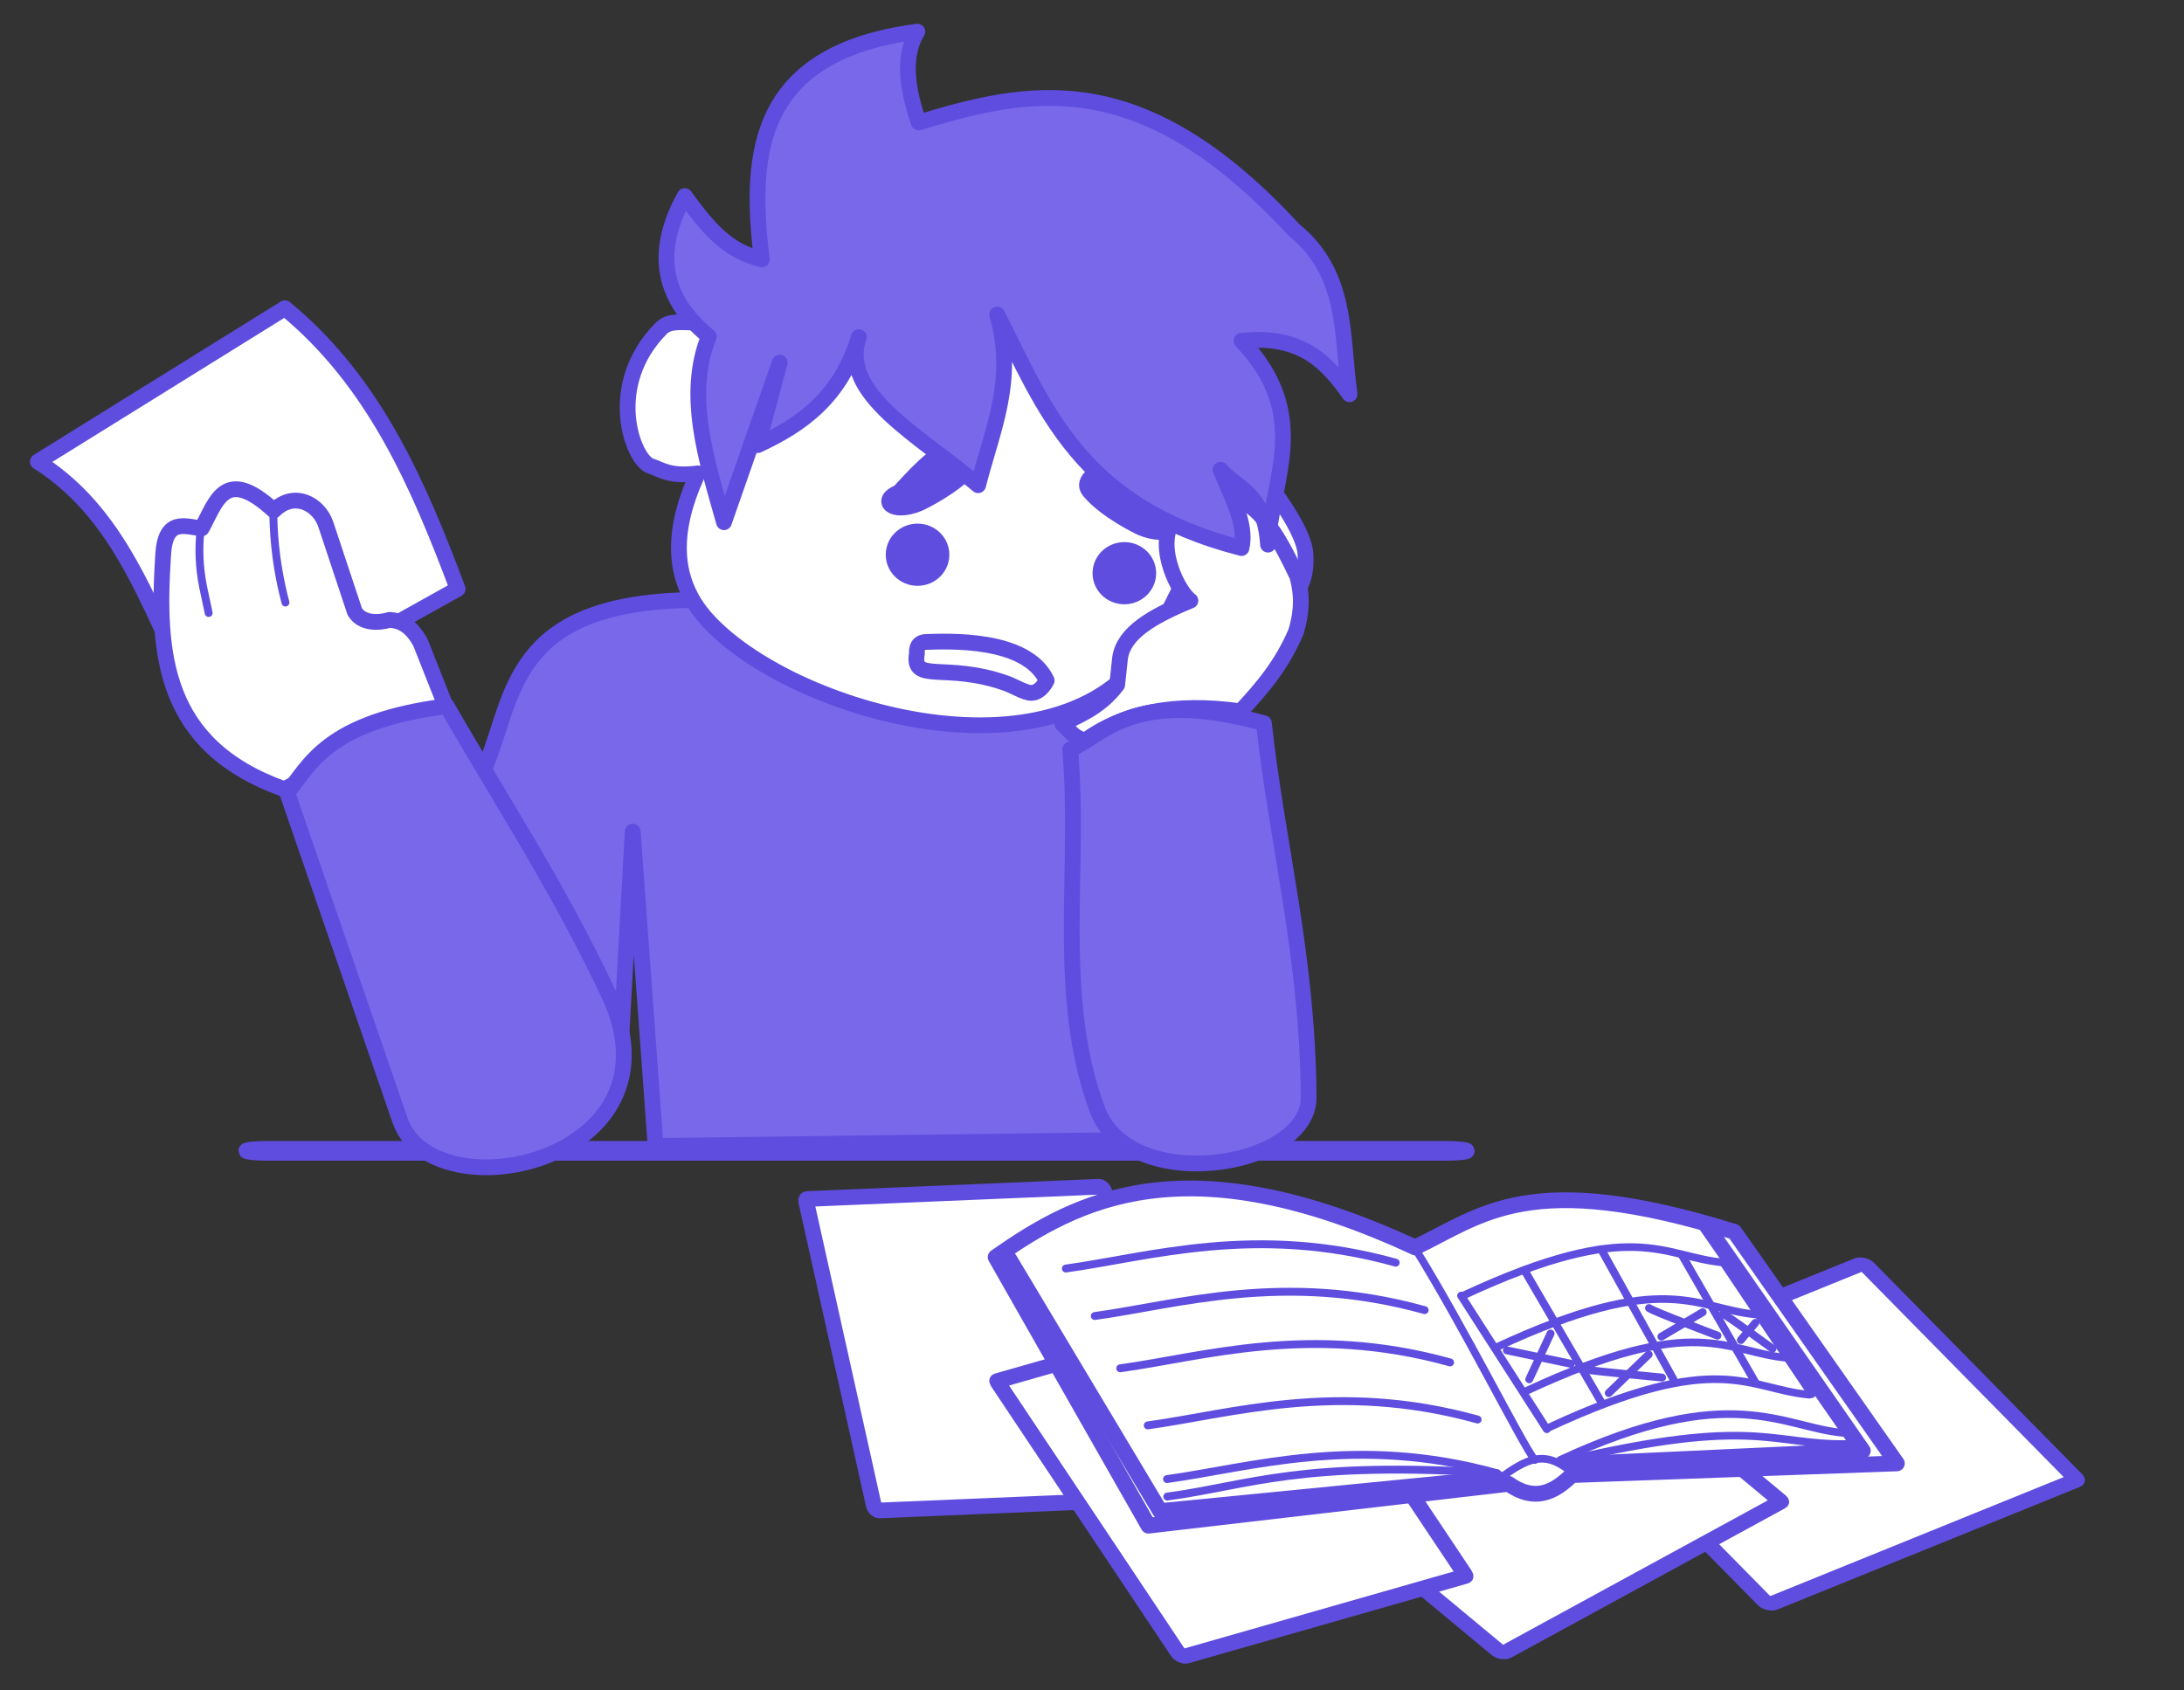 <?xml version="1.0" encoding="UTF-8" standalone="no"?>
<!-- Created with Inkscape (http://www.inkscape.org/) -->

<svg
   width="146.539mm"
   height="113.439mm"
   viewBox="0 0 146.539 113.439"
   version="1.1"
   id="svg5"
   xml:space="preserve"
   inkscape:version="1.2.1 (9c6d41e410, 2022-07-14)"
   sodipodi:docname="papers.svg"
   xmlns:inkscape="http://www.inkscape.org/namespaces/inkscape"
   xmlns:sodipodi="http://sodipodi.sourceforge.net/DTD/sodipodi-0.dtd"
   xmlns="http://www.w3.org/2000/svg"
   xmlns:svg="http://www.w3.org/2000/svg"><rect x="0" y="0" width="146.539" height="113.439" fill="#333333" stroke="none"/><sodipodi:namedview
     id="namedview7"
     pagecolor="#505050"
     bordercolor="#eeeeee"
     borderopacity="1"
     inkscape:showpageshadow="0"
     inkscape:pageopacity="0"
     inkscape:pagecheckerboard="0"
     inkscape:deskcolor="#505050"
     inkscape:document-units="mm"
     showgrid="false"
     inkscape:zoom="1.4324916"
     inkscape:cx="188.48278"
     inkscape:cy="216.05711"
     inkscape:window-width="1920"
     inkscape:window-height="991"
     inkscape:window-x="-9"
     inkscape:window-y="-9"
     inkscape:window-maximized="1"
     inkscape:current-layer="layer1" /><defs
     id="defs2"><inkscape:path-effect
       effect="spiro"
       id="path-effect6640"
       is_visible="true"
       lpeversion="1" /><inkscape:path-effect
       effect="simplify"
       id="path-effect6636"
       is_visible="true"
       lpeversion="1"
       steps="1"
       threshold="0.006"
       smooth_angles="360"
       helper_size="0"
       simplify_individual_paths="false"
       simplify_just_coalesce="false" /><inkscape:path-effect
       effect="spiro"
       id="path-effect6630"
       is_visible="true"
       lpeversion="1" /><inkscape:path-effect
       effect="simplify"
       id="path-effect6626"
       is_visible="true"
       lpeversion="1"
       steps="1"
       threshold="0.006"
       smooth_angles="360"
       helper_size="0"
       simplify_individual_paths="false"
       simplify_just_coalesce="false" /><inkscape:path-effect
       effect="spiro"
       id="path-effect6620"
       is_visible="true"
       lpeversion="1" /><inkscape:path-effect
       effect="simplify"
       id="path-effect6616"
       is_visible="true"
       lpeversion="1"
       steps="1"
       threshold="0.006"
       smooth_angles="360"
       helper_size="0"
       simplify_individual_paths="false"
       simplify_just_coalesce="false" /><inkscape:path-effect
       effect="spiro"
       id="path-effect496"
       is_visible="true"
       lpeversion="1" /><inkscape:path-effect
       effect="simplify"
       id="path-effect494"
       is_visible="true"
       lpeversion="1"
       steps="1"
       threshold="0.006"
       smooth_angles="360"
       helper_size="0"
       simplify_individual_paths="false"
       simplify_just_coalesce="false" /><inkscape:path-effect
       effect="spiro"
       id="path-effect13305"
       is_visible="true"
       lpeversion="1" /><inkscape:path-effect
       effect="simplify"
       id="path-effect13301"
       is_visible="true"
       lpeversion="1"
       steps="1"
       threshold="0.006"
       smooth_angles="360"
       helper_size="0"
       simplify_individual_paths="false"
       simplify_just_coalesce="false" /><inkscape:path-effect
       effect="spiro"
       id="path-effect13295"
       is_visible="true"
       lpeversion="1" /><inkscape:path-effect
       effect="simplify"
       id="path-effect13291"
       is_visible="true"
       lpeversion="1"
       steps="1"
       threshold="0.006"
       smooth_angles="360"
       helper_size="0"
       simplify_individual_paths="false"
       simplify_just_coalesce="false" /><inkscape:path-effect
       effect="spiro"
       id="path-effect13285"
       is_visible="true"
       lpeversion="1" /><inkscape:path-effect
       effect="simplify"
       id="path-effect13281"
       is_visible="true"
       lpeversion="1"
       steps="1"
       threshold="0.006"
       smooth_angles="360"
       helper_size="0"
       simplify_individual_paths="false"
       simplify_just_coalesce="false" /><inkscape:path-effect
       effect="spiro"
       id="path-effect11690"
       is_visible="true"
       lpeversion="1" /><inkscape:path-effect
       effect="simplify"
       id="path-effect11688"
       is_visible="true"
       lpeversion="1"
       steps="1"
       threshold="0.006"
       smooth_angles="360"
       helper_size="0"
       simplify_individual_paths="false"
       simplify_just_coalesce="false" /><inkscape:path-effect
       effect="spiro"
       id="path-effect10359"
       is_visible="true"
       lpeversion="1" /><inkscape:path-effect
       effect="simplify"
       id="path-effect10355"
       is_visible="true"
       lpeversion="1"
       steps="1"
       threshold="0.006"
       smooth_angles="360"
       helper_size="0"
       simplify_individual_paths="false"
       simplify_just_coalesce="false" /><inkscape:path-effect
       effect="spiro"
       id="path-effect10349"
       is_visible="true"
       lpeversion="1" /><inkscape:path-effect
       effect="simplify"
       id="path-effect10345"
       is_visible="true"
       lpeversion="1"
       steps="1"
       threshold="0.006"
       smooth_angles="360"
       helper_size="0"
       simplify_individual_paths="false"
       simplify_just_coalesce="false" /><inkscape:path-effect
       effect="spiro"
       id="path-effect10337"
       is_visible="true"
       lpeversion="1" /><inkscape:path-effect
       effect="simplify"
       id="path-effect10333"
       is_visible="true"
       lpeversion="1"
       steps="1"
       threshold="0.006"
       smooth_angles="360"
       helper_size="0"
       simplify_individual_paths="false"
       simplify_just_coalesce="false" /><inkscape:path-effect
       effect="spiro"
       id="path-effect10327"
       is_visible="true"
       lpeversion="1" /><inkscape:path-effect
       effect="simplify"
       id="path-effect10323"
       is_visible="true"
       lpeversion="1"
       steps="1"
       threshold="0.006"
       smooth_angles="360"
       helper_size="0"
       simplify_individual_paths="false"
       simplify_just_coalesce="false" /><inkscape:path-effect
       effect="spiro"
       id="path-effect9121"
       is_visible="true"
       lpeversion="1" /><inkscape:path-effect
       effect="simplify"
       id="path-effect9119"
       is_visible="true"
       lpeversion="1"
       steps="1"
       threshold="0.006"
       smooth_angles="360"
       helper_size="0"
       simplify_individual_paths="false"
       simplify_just_coalesce="false" /><inkscape:path-effect
       effect="spiro"
       id="path-effect9115"
       is_visible="true"
       lpeversion="1" /><inkscape:path-effect
       effect="simplify"
       id="path-effect9111"
       is_visible="true"
       lpeversion="1"
       steps="1"
       threshold="0.006"
       smooth_angles="360"
       helper_size="0"
       simplify_individual_paths="false"
       simplify_just_coalesce="false" /><inkscape:path-effect
       effect="spiro"
       id="path-effect9105"
       is_visible="true"
       lpeversion="1" /><inkscape:path-effect
       effect="simplify"
       id="path-effect9101"
       is_visible="true"
       lpeversion="1"
       steps="1"
       threshold="0.006"
       smooth_angles="360"
       helper_size="0"
       simplify_individual_paths="false"
       simplify_just_coalesce="false" /><inkscape:path-effect
       effect="spiro"
       id="path-effect9032"
       is_visible="true"
       lpeversion="1" /><inkscape:path-effect
       effect="simplify"
       id="path-effect9030"
       is_visible="true"
       lpeversion="1"
       steps="1"
       threshold="0.006"
       smooth_angles="360"
       helper_size="0"
       simplify_individual_paths="false"
       simplify_just_coalesce="false" /><inkscape:path-effect
       effect="spiro"
       id="path-effect6538"
       is_visible="true"
       lpeversion="1" /><inkscape:path-effect
       effect="simplify"
       id="path-effect6534"
       is_visible="true"
       lpeversion="1"
       steps="1"
       threshold="0.006"
       smooth_angles="360"
       helper_size="0"
       simplify_individual_paths="false"
       simplify_just_coalesce="false" /><inkscape:path-effect
       effect="spiro"
       id="path-effect6528"
       is_visible="true"
       lpeversion="1" /><inkscape:path-effect
       effect="simplify"
       id="path-effect6526"
       is_visible="true"
       lpeversion="1"
       steps="1"
       threshold="0.006"
       smooth_angles="360"
       helper_size="0"
       simplify_individual_paths="false"
       simplify_just_coalesce="false" /><inkscape:path-effect
       effect="spiro"
       id="path-effect6516"
       is_visible="true"
       lpeversion="1" /><inkscape:path-effect
       effect="simplify"
       id="path-effect6514"
       is_visible="true"
       lpeversion="1"
       steps="1"
       threshold="0.006"
       smooth_angles="360"
       helper_size="0"
       simplify_individual_paths="false"
       simplify_just_coalesce="false" /></defs><g
     inkscape:label="Layer 1"
     inkscape:groupmode="layer"
     id="layer1"
     transform="translate(-3.969,-5.039)"><rect
       style="opacity:1;fill:#ffffff;fill-opacity:1;stroke:#5f4ddf;stroke-width:1.101;stroke-linecap:round;stroke-linejoin:round;stroke-opacity:1;paint-order:stroke markers fill"
       id="rect13299"
       width="22.344"
       height="20.416"
       x="8.945"
       y="142.446"
       rx="0.229"
       ry="0.249"
       transform="matrix(0.927,-0.376,0.702,0.713,0,0)" /><path
       style="opacity:1;fill:#ffffff;fill-opacity:1;stroke:#5f4ddf;stroke-width:1.058;stroke-linecap:round;stroke-linejoin:round;stroke-opacity:1;paint-order:stroke markers fill"
       d="m 88.918,37.364 c 1.087,1.344 2.564,3.567 2.645,4.849 0.136,2.173 -0.839,2.871 -1.257,2.873 l -11.069,3.755 -0.49,-8.75 z"
       id="path4532"
       sodipodi:nodetypes="cscccc" /><rect
       style="opacity:1;fill:#5f4ddf;fill-opacity:1;stroke:#5f4ddf;stroke-width:1.058;stroke-linecap:round;stroke-linejoin:round;stroke-opacity:1;paint-order:stroke markers fill"
       id="rect6694"
       width="81.889"
       height="0.261"
       x="20.498"
       y="82.145"
       rx="1.377"
       ry="0.261" /><path
       style="opacity:1;fill:#7968ea;fill-opacity:1;stroke:#5f4ddf;stroke-width:1.058;stroke-linecap:round;stroke-linejoin:round;stroke-opacity:1;paint-order:stroke markers fill"
       d="M 50.08,45.315 C 38.23,45.602 38.498,51.744 36.562,56.416 l -2.939,25.566 11.867,-4.368 0.932,-16.757 1.535,21.092 30.855,-0.392 5.028,-30.039 z"
       id="path6602"
       sodipodi:nodetypes="ccccccccc" /><path
       style="opacity:1;fill:#ffffff;stroke:#5f4ddf;stroke-width:1.058;stroke-linecap:round;stroke-linejoin:round;stroke-opacity:1;paint-order:stroke markers fill"
       d="m 53.054,26.88 c -0.794,-0.173 -1.577,-0.236 -2.348,-0.203 -0.798,0.034 -1.793,-0.185 -2.362,0.388 -3.827,3.857 -1.904,8.905 -0.702,9.259 0.636,0.187 1.202,0.74 3.151,0.486 -2.07,4.463 -1.412,7.512 0.536,9.722 5.622,6.38 24.448,11.712 30.121,1.318 2.172,-3.979 3.792,-7.959 5.656,-11.938 L 67.907,21.023 Z"
       id="path1752"
       sodipodi:nodetypes="cssscssccc" /><ellipse
       style="opacity:1;fill:#5f4ddf;fill-opacity:1;stroke:#5f4ddf;stroke-width:1.058;stroke-linecap:round;stroke-linejoin:round;stroke-opacity:1;paint-order:stroke markers fill"
       id="path3525"
       cx="65.533"
       cy="42.268"
       rx="1.605"
       ry="1.558" /><ellipse
       style="opacity:1;fill:#5f4ddf;fill-opacity:1;stroke:#5f4ddf;stroke-width:1.058;stroke-linecap:round;stroke-linejoin:round;stroke-opacity:1;paint-order:stroke markers fill"
       id="ellipse3527"
       cx="79.409"
       cy="43.508"
       rx="1.605"
       ry="1.558" /><path
       style="opacity:1;fill:#ffffff;stroke:#5f4ddf;stroke-width:1.058;stroke-linecap:round;stroke-linejoin:round;stroke-opacity:1;paint-order:stroke markers fill"
       d="m 66.07,48.124 c -0.687,0.04 -0.577,0.762 -0.577,0.762 -0.377,2.072 1.928,0.573 5.98,2.009 0.547,0.194 1.282,0.658 1.708,0.646 0.637,-0.018 1.016,-0.831 1.016,-0.831 -1.344,-2.901 -6.689,-2.631 -8.127,-2.586 z"
       id="path3529"
       sodipodi:nodetypes="cssscc" /><path
       style="opacity:1;fill:#5f4ddf;fill-opacity:1;stroke:#5f4ddf;stroke-width:1.058;stroke-linecap:round;stroke-linejoin:round;stroke-opacity:1;paint-order:stroke markers fill"
       d="m 65.654,38.817 c 0.113,-0.047 2.393,-1.139 3.494,-2.481 0.525,-0.641 -0.543,-1.557 -1.567,-1.143 -1.344,0.544 -3.185,2.85 -3.33,2.906 -1.281,0.495 -0.473,1.499 1.404,0.718 z"
       id="path4526"
       sodipodi:nodetypes="sssss" /><path
       style="opacity:1;fill:#5f4ddf;fill-opacity:1;stroke:#5f4ddf;stroke-width:1.058;stroke-linecap:round;stroke-linejoin:round;stroke-opacity:1;paint-order:stroke markers fill"
       d="m 80.531,40.45 c -0.113,-0.047 -2.393,-1.139 -3.494,-2.481 -0.525,-0.641 0.543,-1.557 1.567,-1.143 1.344,0.544 3.185,2.85 3.33,2.906 1.281,0.495 0.473,1.499 -1.404,0.718 z"
       id="path4528"
       sodipodi:nodetypes="sssss" /><path
       style="opacity:1;fill:#ffffff;fill-opacity:1;stroke:#5f4ddf;stroke-width:1.058;stroke-linecap:round;stroke-linejoin:round;stroke-opacity:1;paint-order:stroke markers fill"
       d="m 76.756,54.751 c -0.842,-0.298 -0.877,-0.568 -1.502,-1.126 0.919,-0.517 2.477,-1.024 3.673,-2.628 l 0.196,-1.812 c 0.25,-1.67 2.138,-2.77 4.718,-3.836 -0.759,-0.523 -2.318,-3.459 -1.208,-5.355 0.922,-1.902 3.029,-1.836 4.526,-1.35 1.999,0.649 3.627,4.722 3.832,5.007 0.398,1.382 0.304,2.567 -0.065,3.788 -0.917,2.162 -2.212,3.728 -3.722,5.338 -4.534,-0.644 -7.916,0.14 -10.448,1.975 z"
       id="path4530"
       sodipodi:nodetypes="ccccccaccccc" /><path
       style="opacity:1;fill:#7968ea;fill-opacity:1;stroke:#5f4ddf;stroke-width:1.058;stroke-linecap:round;stroke-linejoin:round;stroke-opacity:1;paint-order:stroke markers fill"
       d="m 70.878,26.149 c 3.184,6.24 5.484,12.874 16.391,15.672 0.379,-1.595 -0.676,-3.456 -1.404,-5.257 1.207,1.366 2.963,1.569 3.183,5.028 0.236,-4.442 2.985,-8.67 -1.779,-13.681 4.042,-0.43 5.75,1.473 7.25,3.585 C 93.97,27.612 94.444,23.423 90.779,20.461 80.498,9.308 72.999,11.022 65.613,13.258 65.017,11.529 64.374,9.019 65.521,7.163 54.884,8.565 54.169,15.085 55.085,22.447 52.802,21.875 51.582,20.493 49.914,18.199 c -1.645,2.953 -2.104,6.401 1.616,9.42 -1.583,3.923 -0.185,8.207 1.016,12.467 l 3.74,-10.713 -1.478,5.541 c 2.946,-1.358 5.567,-3.218 6.788,-7.25 -1.353,3.81 4.118,6.619 8.002,9.938 0.973,-3.793 2.535,-7.083 1.28,-11.454 z"
       id="path4534"
       sodipodi:nodetypes="cccccccccccccccccc" /><path
       style="opacity:1;fill:#7968ea;fill-opacity:1;stroke:#5f4ddf;stroke-width:1.058;stroke-linecap:round;stroke-linejoin:round;stroke-opacity:1;paint-order:stroke markers fill"
       d="m 75.776,55.339 c 2.185,-0.907 4.19,-4.199 12.995,-1.763 0.914,8.282 2.94,15.611 3.004,25.109 0.032,4.719 -12.037,6.689 -14.203,0.767 C 74.755,71.752 76.473,63.485 75.776,55.339 Z"
       id="path6604"
       sodipodi:nodetypes="ccssc" /><path
       style="opacity:1;fill:#ffffff;fill-opacity:1;stroke:#5f4ddf;stroke-width:1.058;stroke-linecap:round;stroke-linejoin:round;stroke-opacity:1;paint-order:stroke markers fill"
       d="M 17.36,52.415 C 14.166,46.628 12.509,39.821 6.509,36.022 L 23.086,25.725 c 6.015,4.945 8.964,11.846 11.59,18.84 l -16.069,8.958 z"
       id="path6610"
       sodipodi:nodetypes="cccccc" /><path
       style="opacity:1;fill:#ffffff;fill-opacity:1;stroke:#5f4ddf;stroke-width:1.058;stroke-linecap:round;stroke-linejoin:round;stroke-opacity:1;paint-order:stroke markers fill"
       d="m 33.845,52.369 -1.662,-4.202 c -0.622,-1.142 -1.333,-1.485 -2.078,-1.524 -0.782,0.232 -1.852,0.239 -2.332,-0.554 l -1.939,-5.841 c -0.466,-1.403 -2.145,-2.29 -3.486,-0.947 -3.323,-3.056 -3.883,-0.517 -4.848,1.201 -1.138,-0.131 -2.45,-0.72 -2.586,1.801 -0.419,6.555 -0.057,12.78 8.127,15.7 z"
       id="path6608"
       sodipodi:nodetypes="ccccsccccc" /><path
       style="opacity:1;fill:#7968ea;fill-opacity:1;stroke:#5f4ddf;stroke-width:1.058;stroke-linecap:round;stroke-linejoin:round;stroke-opacity:1;paint-order:stroke markers fill"
       d="m 33.95,52.433 c -8.095,1.03 -9.201,3.993 -10.71,5.812 l 7.562,21.961 c 2.225,6.461 19.326,2.773 14.002,-8.462 C 41.286,64.318 37.579,58.762 33.95,52.433 Z"
       id="path6606"
       sodipodi:nodetypes="ccssc" /><path
       style="opacity:1;fill:none;fill-opacity:1;stroke:#5f4ddf;stroke-width:0.529;stroke-linecap:round;stroke-dasharray:none;stroke-opacity:1;paint-order:stroke markers fill"
       d="m 17.488,40.156 c -0.187,1.227 -0.183,2.483 0.01,3.709 0.081,0.514 0.195,1.022 0.305,1.531 0.056,0.261 0.111,0.523 0.165,0.784"
       id="path6612"
       inkscape:path-effect="#path-effect6616;#path-effect6620"
       inkscape:original-d="m 17.488272,40.155786 c -0.1664,4.964245 0.194028,4.263556 0.479554,6.023791"
       sodipodi:nodetypes="cc" /><path
       style="opacity:1;fill:none;fill-opacity:1;stroke:#5f4ddf;stroke-width:0.529;stroke-linecap:round;stroke-dasharray:none;stroke-opacity:1;paint-order:stroke markers fill"
       d="m 22.308,38.933 c -0.022,1.809 0.159,3.621 0.538,5.391 0.083,0.386 0.175,0.771 0.276,1.153"
       id="path6622"
       inkscape:path-effect="#path-effect6626;#path-effect6630"
       inkscape:original-d="m 22.307564,38.932536 c -0.07554,4.550396 0.651382,5.298562 0.814326,6.543265"
       sodipodi:nodetypes="cc" /><rect
       style="opacity:1;fill:#ffffff;fill-opacity:1;stroke:#5f4ddf;stroke-width:1.098;stroke-linecap:round;stroke-linejoin:round;stroke-opacity:1;paint-order:stroke markers fill"
       id="rect13297"
       width="21.331"
       height="21.26"
       x="-23.985"
       y="142.353"
       rx="0.218"
       ry="0.259"
       transform="matrix(0.878,-0.479,0.769,0.639,0,0)" /><rect
       style="opacity:1;fill:#ffffff;fill-opacity:1;stroke:#5f4ddf;stroke-width:1.067;stroke-linecap:round;stroke-linejoin:round;stroke-opacity:1;paint-order:stroke markers fill"
       id="rect13301"
       width="19.982"
       height="21.425"
       x="38.692"
       y="89.28"
       rx="0.204"
       ry="0.261"
       transform="matrix(0.999,-0.042,0.217,0.976,0,0)" /><rect
       style="opacity:1;fill:#ffffff;fill-opacity:1;stroke:#5f4ddf;stroke-width:1.085;stroke-linecap:round;stroke-linejoin:round;stroke-opacity:1;paint-order:stroke markers fill"
       id="rect13295"
       width="19.859"
       height="22.29"
       x="4.944"
       y="119.092"
       rx="0.203"
       ry="0.272"
       transform="matrix(0.962,-0.275,0.555,0.832,0,0)" /><path
       style="opacity:1;fill:#ffffff;fill-opacity:1;stroke:#5f4ddf;stroke-width:1.058;stroke-linecap:round;stroke-linejoin:round;stroke-opacity:1;paint-order:stroke markers fill"
       d="m 70.773,89.409 10.252,18.023 24.162,-2.808 c 1.72,1.229 3.043,0.605 4.245,-0.588 l 21.811,-0.784 -10.905,-15.542 C 106.593,83.428 103.422,86.604 98.918,88.756 83.521,81.608 76.206,85.6 70.773,89.409 Z"
       id="path13303"
       sodipodi:nodetypes="cccccccc" /><path
       style="opacity:1;fill:#ffffff;fill-opacity:1;stroke:#5f4ddf;stroke-width:1.058;stroke-linecap:round;stroke-linejoin:round;stroke-opacity:1;paint-order:stroke markers fill"
       d="M 71.687,89.539 81.809,106.453 104.403,104.232"
       id="path13305" /><path
       style="opacity:1;fill:#ffffff;fill-opacity:1;stroke:#5f4ddf;stroke-width:1.058;stroke-linecap:round;stroke-linejoin:round;stroke-opacity:1;paint-order:stroke markers fill"
       d="m 109.236,103.318 19.721,-0.914 -10.481,-15.101"
       id="path13307"
       sodipodi:nodetypes="ccc" /><path
       style="opacity:1;fill:none;fill-opacity:1;stroke:#5f4ddf;stroke-width:0.529;stroke-linecap:round;stroke-linejoin:round;stroke-dasharray:none;stroke-opacity:1;paint-order:stroke markers fill"
       d="m 104.406,103.91 c -13.284,-0.86 -16.554,0.809 -22.118,1.57"
       id="path13309"
       sodipodi:nodetypes="cc" /><path
       style="opacity:1;fill:none;fill-opacity:1;stroke:#5f4ddf;stroke-width:0.512;stroke-linecap:round;stroke-linejoin:round;stroke-dasharray:none;stroke-opacity:1;paint-order:stroke markers fill"
       d="m 109.113,103.047 c 12.561,-2.959 13.719,-1.038 18.738,-1.093"
       id="path13313"
       sodipodi:nodetypes="cc" /><path
       style="opacity:1;fill:none;fill-opacity:1;stroke:#5f4ddf;stroke-width:0.529;stroke-linecap:round;stroke-linejoin:round;stroke-dasharray:none;stroke-opacity:1;paint-order:stroke markers fill"
       d="M 104.406,103.91 C 94.98,101.289 87.847,103.538 82.272,104.304"
       id="path13315"
       sodipodi:nodetypes="cc" /><path
       style="opacity:1;fill:none;fill-opacity:1;stroke:#5f4ddf;stroke-width:0.512;stroke-linecap:round;stroke-linejoin:round;stroke-dasharray:none;stroke-opacity:1;paint-order:stroke markers fill"
       d="m 108.656,103.015 c 11.479,-5.341 14.91,-2.169 19,-1.811"
       id="path13317"
       sodipodi:nodetypes="cc" /><path
       style="opacity:1;fill:none;fill-opacity:1;stroke:#5f4ddf;stroke-width:0.512;stroke-linecap:round;stroke-linejoin:round;stroke-dasharray:none;stroke-opacity:1;paint-order:stroke markers fill"
       d="m 104.836,104.092 c 1.867,-1.35 2.963,-1.634 4.633,-0.211"
       id="path13319"
       sodipodi:nodetypes="cc" /><path
       style="opacity:1;fill:none;fill-opacity:1;stroke:#5f4ddf;stroke-width:0.512;stroke-linecap:round;stroke-linejoin:round;stroke-dasharray:none;stroke-opacity:1;paint-order:stroke markers fill"
       d="m 98.828,88.681 c 3.391,5.437 7.248,13.253 8.124,14.346"
       id="path13321"
       sodipodi:nodetypes="cc" /><path
       style="opacity:1;fill:none;fill-opacity:1;stroke:#5f4ddf;stroke-width:0.529;stroke-linecap:round;stroke-linejoin:round;stroke-dasharray:none;stroke-opacity:1;paint-order:stroke markers fill"
       d="M 103.113,100.308 C 93.687,97.687 86.554,99.936 80.979,100.702"
       id="path13323"
       sodipodi:nodetypes="cc" /><path
       style="opacity:1;fill:none;fill-opacity:1;stroke:#5f4ddf;stroke-width:0.529;stroke-linecap:round;stroke-linejoin:round;stroke-dasharray:none;stroke-opacity:1;paint-order:stroke markers fill"
       d="m 101.266,96.475 c -9.426,-2.621 -16.559,-0.372 -22.134,0.395"
       id="path13325"
       sodipodi:nodetypes="cc" /><path
       style="opacity:1;fill:none;fill-opacity:1;stroke:#5f4ddf;stroke-width:0.529;stroke-linecap:round;stroke-linejoin:round;stroke-dasharray:none;stroke-opacity:1;paint-order:stroke markers fill"
       d="M 99.558,92.966 C 90.131,90.345 82.999,92.594 77.423,93.361"
       id="path13327"
       sodipodi:nodetypes="cc" /><path
       style="opacity:1;fill:none;fill-opacity:1;stroke:#5f4ddf;stroke-width:0.529;stroke-linecap:round;stroke-linejoin:round;stroke-dasharray:none;stroke-opacity:1;paint-order:stroke markers fill"
       d="M 97.618,89.78 C 88.192,87.159 81.059,89.408 75.484,90.174"
       id="path13329"
       sodipodi:nodetypes="cc" /><path
       style="opacity:1;fill:none;fill-opacity:1;stroke:#5f4ddf;stroke-width:0.512;stroke-linecap:round;stroke-linejoin:round;stroke-dasharray:none;stroke-opacity:1;paint-order:stroke markers fill"
       d="m 107.894,100.845 c 11.479,-5.341 13.386,-2.562 17.476,-2.203"
       id="path13333"
       sodipodi:nodetypes="cc" /><path
       style="opacity:1;fill:none;fill-opacity:1;stroke:#5f4ddf;stroke-width:0.512;stroke-linecap:round;stroke-linejoin:round;stroke-dasharray:none;stroke-opacity:1;paint-order:stroke markers fill"
       d="m 106.417,98.374 c 11.479,-5.341 13.386,-2.562 17.476,-2.203"
       id="path13335"
       sodipodi:nodetypes="cc" /><path
       style="opacity:1;fill:none;fill-opacity:1;stroke:#5f4ddf;stroke-width:0.512;stroke-linecap:round;stroke-linejoin:round;stroke-dasharray:none;stroke-opacity:1;paint-order:stroke markers fill"
       d="m 104.362,95.465 c 11.479,-5.341 13.386,-2.562 17.476,-2.203"
       id="path13337"
       sodipodi:nodetypes="cc" /><path
       style="opacity:1;fill:none;fill-opacity:1;stroke:#5f4ddf;stroke-width:0.512;stroke-linecap:round;stroke-linejoin:round;stroke-dasharray:none;stroke-opacity:1;paint-order:stroke markers fill"
       d="M 102.169,91.979 C 113.648,86.638 115.555,89.417 119.644,89.775"
       id="path13339"
       sodipodi:nodetypes="cc" /><path
       style="opacity:1;fill:none;fill-opacity:1;stroke:#5f4ddf;stroke-width:0.529;stroke-linecap:round;stroke-linejoin:round;stroke-dasharray:none;stroke-opacity:1;paint-order:stroke markers fill"
       d="m 102.005,91.996 5.749,8.958"
       id="path13395" /><path
       style="opacity:1;fill:none;fill-opacity:1;stroke:#5f4ddf;stroke-width:0.529;stroke-linecap:round;stroke-linejoin:round;stroke-dasharray:none;stroke-opacity:1;paint-order:stroke markers fill"
       d="m 119.621,89.803 5.91,8.796"
       id="path13397" /><path
       style="opacity:1;fill:none;fill-opacity:1;stroke:#5f4ddf;stroke-width:0.529;stroke-linecap:round;stroke-linejoin:round;stroke-dasharray:none;stroke-opacity:1;paint-order:stroke markers fill"
       d="m 106.253,90.288 5.125,8.796"
       id="path13399" /><path
       style="opacity:1;fill:none;fill-opacity:1;stroke:#5f4ddf;stroke-width:0.529;stroke-linecap:round;stroke-linejoin:round;stroke-dasharray:none;stroke-opacity:1;paint-order:stroke markers fill"
       d="m 111.402,88.879 4.848,8.727"
       id="path13401" /><path
       style="opacity:1;fill:none;fill-opacity:1;stroke:#5f4ddf;stroke-width:0.529;stroke-linecap:round;stroke-linejoin:round;stroke-dasharray:none;stroke-opacity:1;paint-order:stroke markers fill"
       d="m 116.873,89.364 4.872,8.45"
       id="path13403" /><path
       style="opacity:1;fill:none;fill-opacity:1;stroke:#5f4ddf;stroke-width:0.529;stroke-linecap:round;stroke-linejoin:round;stroke-dasharray:none;stroke-opacity:1;paint-order:stroke markers fill"
       d="m 114.611,92.827 c 0.3,0.231 4.594,1.847 4.594,1.847"
       id="path13405" /><path
       style="opacity:1;fill:none;fill-opacity:1;stroke:#5f4ddf;stroke-width:0.529;stroke-linecap:round;stroke-linejoin:round;stroke-dasharray:none;stroke-opacity:1;paint-order:stroke markers fill"
       d="M 118.213,93.105 115.442,94.744"
       id="path13407" /><path
       style="opacity:1;fill:none;fill-opacity:1;stroke:#5f4ddf;stroke-width:0.529;stroke-linecap:round;stroke-linejoin:round;stroke-dasharray:none;stroke-opacity:1;paint-order:stroke markers fill"
       d="m 110.709,97.006 c 0.208,0.046 4.779,0.485 4.779,0.485"
       id="path13409" /><path
       style="opacity:1;fill:none;fill-opacity:1;stroke:#5f4ddf;stroke-width:0.529;stroke-linecap:round;stroke-linejoin:round;stroke-dasharray:none;stroke-opacity:1;paint-order:stroke markers fill"
       d="m 114.588,95.944 -2.678,2.586"
       id="path13411" /><path
       style="opacity:1;fill:none;fill-opacity:1;stroke:#5f4ddf;stroke-width:0.529;stroke-linecap:round;stroke-linejoin:round;stroke-dasharray:none;stroke-opacity:1;paint-order:stroke markers fill"
       d="m 105.076,95.667 4.294,0.9"
       id="path13413" /><path
       style="opacity:1;fill:none;fill-opacity:1;stroke:#5f4ddf;stroke-width:0.529;stroke-linecap:round;stroke-linejoin:round;stroke-dasharray:none;stroke-opacity:1;paint-order:stroke markers fill"
       d="m 108.008,94.536 -1.431,3.071"
       id="path13415" /><path
       style="opacity:1;fill:none;fill-opacity:1;stroke:#5f4ddf;stroke-width:0.529;stroke-linecap:round;stroke-linejoin:round;stroke-dasharray:none;stroke-opacity:1;paint-order:stroke markers fill"
       d="m 119.575,93.22 c 0.3,0.115 3.325,2.332 3.325,2.332"
       id="path13417" /><path
       style="opacity:1;fill:none;fill-opacity:1;stroke:#5f4ddf;stroke-width:0.529;stroke-linecap:round;stroke-linejoin:round;stroke-dasharray:none;stroke-opacity:1;paint-order:stroke markers fill"
       d="m 121.745,93.82 -0.97,1.154"
       id="path13419" /></g></svg>
